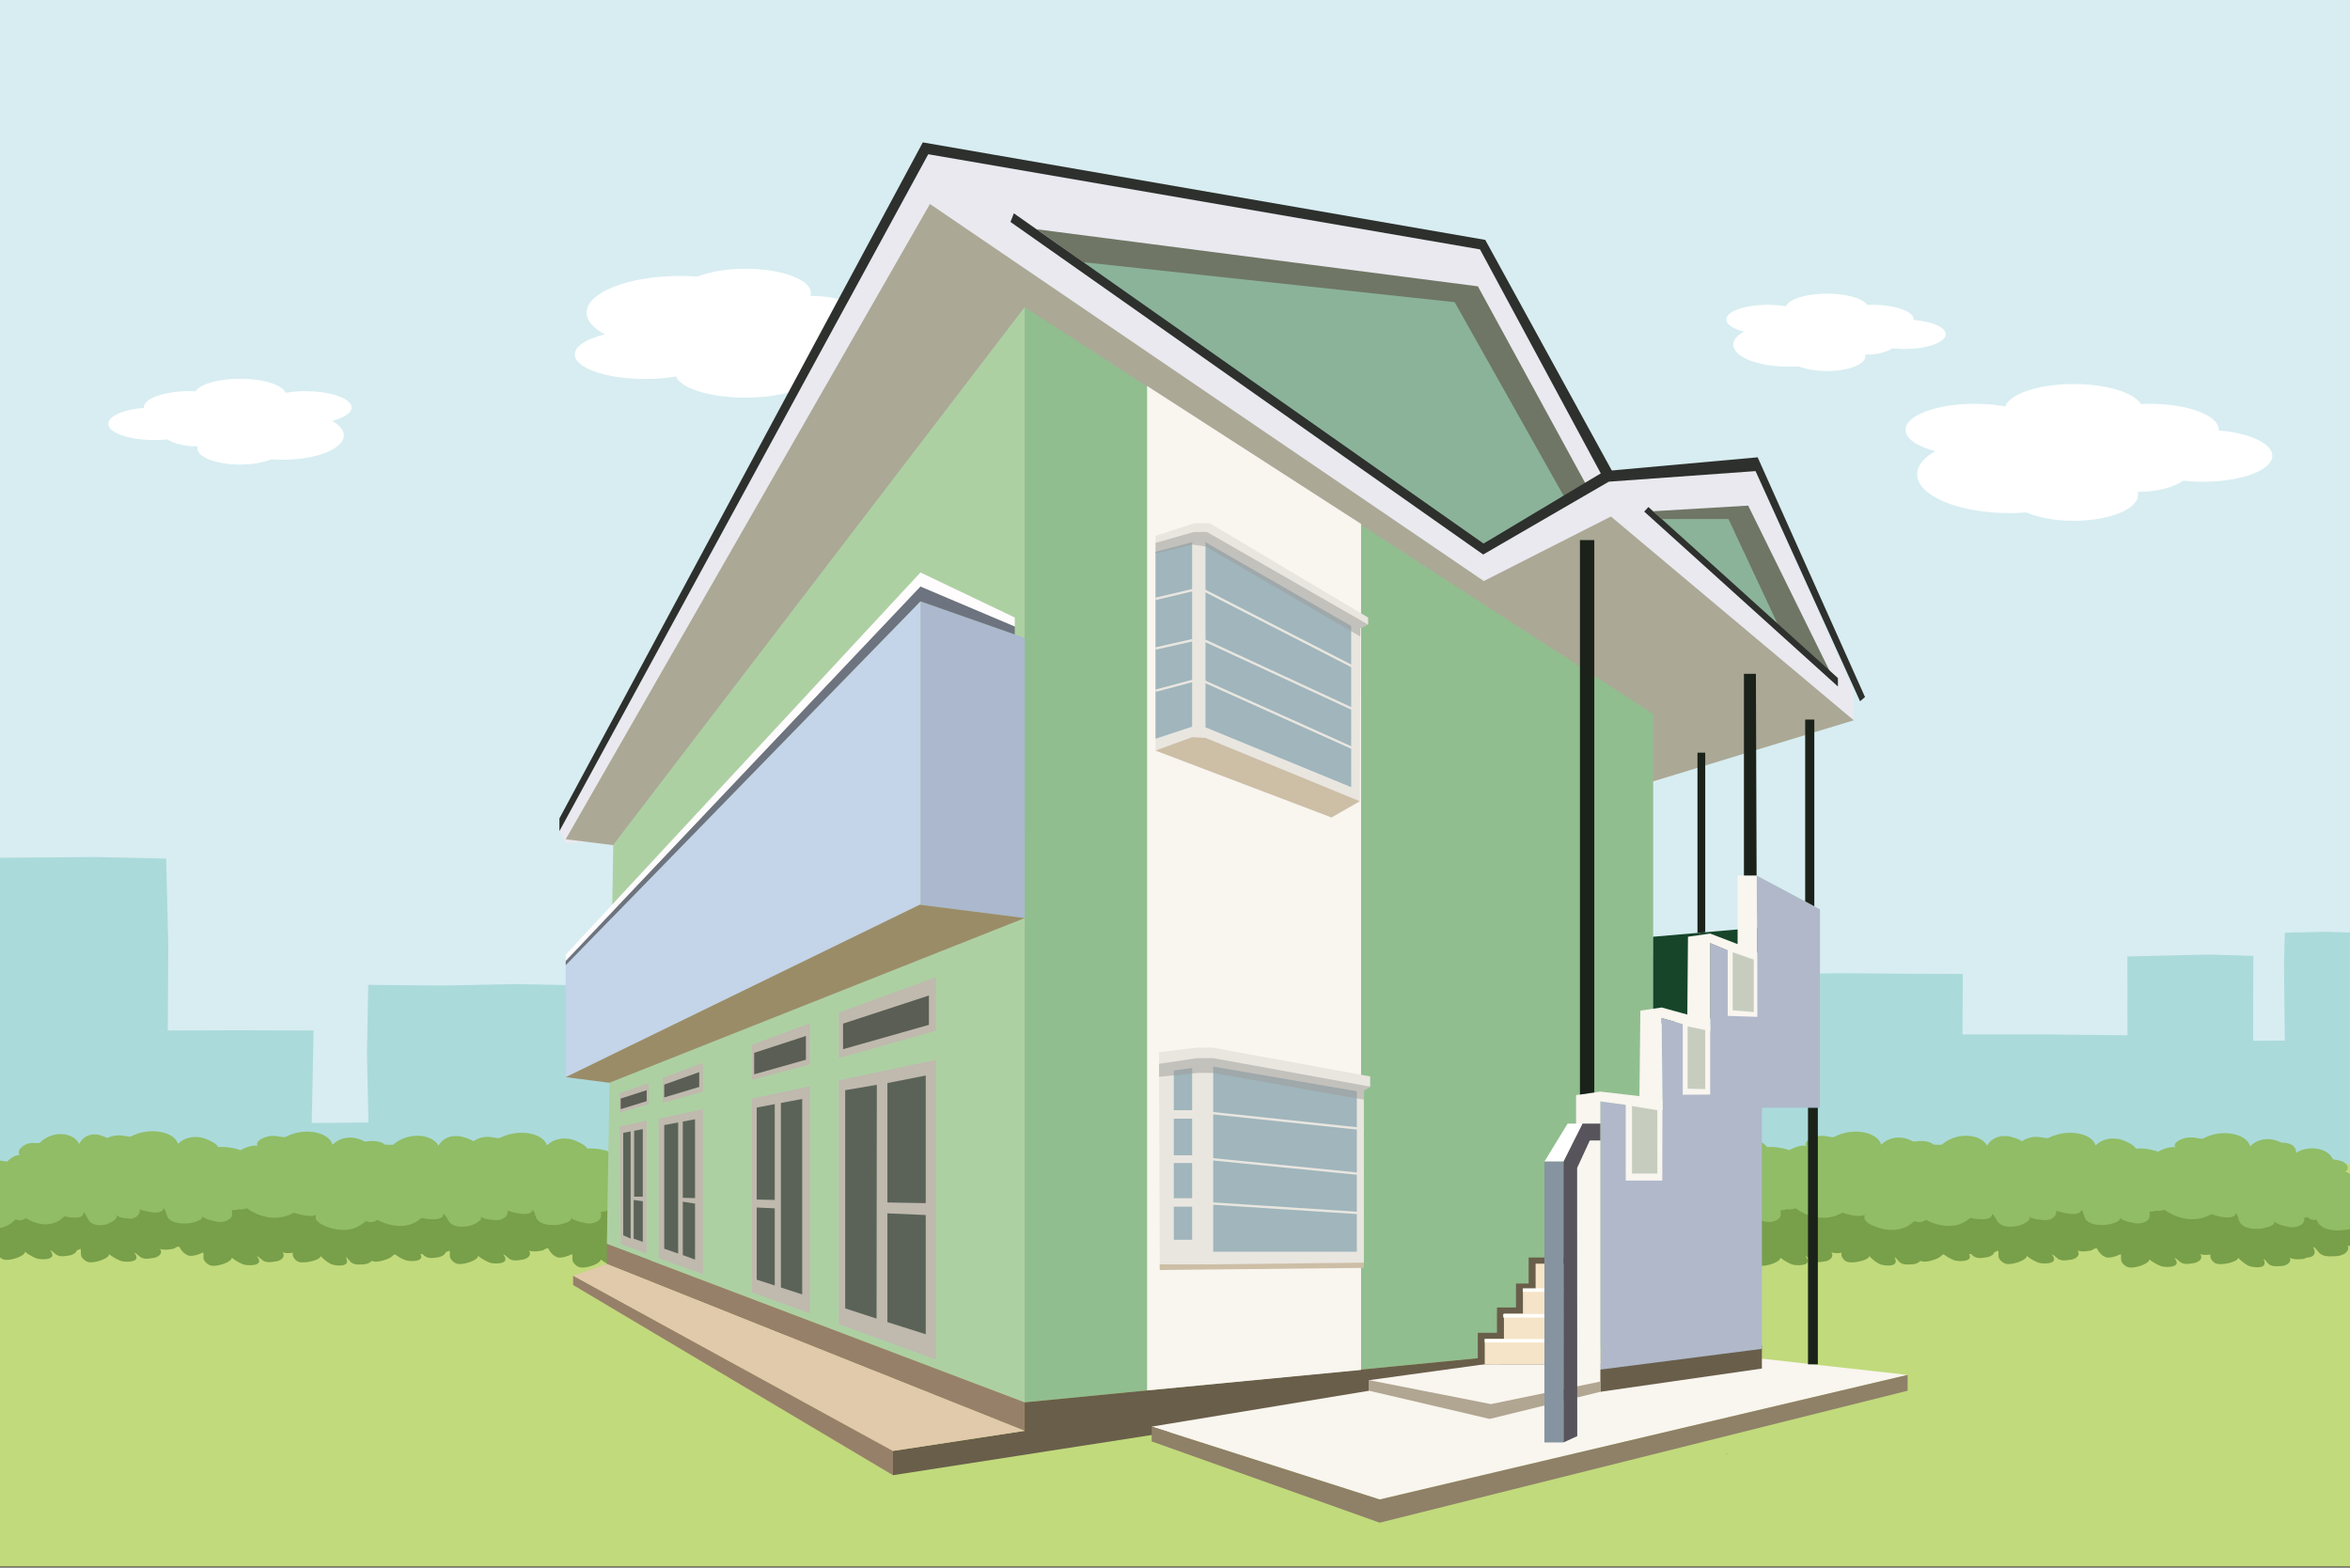 <svg xmlns="http://www.w3.org/2000/svg" id="_&#x30EC;&#x30A4;&#x30E4;&#x30FC;_1" data-name="&#x30EC;&#x30A4;&#x30E4;&#x30FC; 1" width="1000" height="667" viewBox="0 0 1000 667"><rect x="0" y="0" width="1000" height="667" fill="#333333" stroke="none"/><rect x="-2.4" y="-7.41" width="1004.62" height="525.09" style="fill: #d7edf1;"></rect><polygon points="972.26 396.89 971.92 410.08 972.26 442.79 958.77 442.87 958.87 406.76 939.96 406.16 905.25 406.99 905.31 440.52 870.02 440.15 835.09 440.16 835.24 414.43 808.72 414.31 782.38 414.1 747.75 414.75 747.53 438.72 714.96 438.42 714.43 406.79 700.01 406.39 671.19 406.44 642.36 407.25 613.69 406.87 613.07 437.07 590.89 437.17 590.93 420.69 560.09 421.63 529.46 420.74 498.93 421.26 499.17 438.62 477.99 438.39 478.24 394.42 450.84 394.08 423.33 394.39 396.16 394.66 395.27 422.91 395.9 451.54 363.19 451.34 330.57 451.45 330.23 423.61 330.76 403.99 297.5 404.77 264.1 403.86 264.1 426.28 264.45 433.18 250.55 433.22 250.41 419.32 219.37 418.75 188.06 419.36 156.69 419.06 156.16 448.36 156.78 477.64 132.64 477.85 133.44 438.5 102.02 438.39 71.4 438.49 71.61 401.95 70.7 365.34 40.79 364.67 -2.4 365.02 -2.4 505.33 42.03 504.82 73.48 505.57 104.93 505.09 136.39 504.94 167.84 504.99 199.29 504.72 230.74 505.62 262.19 505.25 293.65 505.52 325.09 505.43 356.54 504.78 388 505.79 419.45 505.63 450.9 505.35 482.34 504.7 513.79 505.17 545.25 504.95 576.7 505.75 608.15 505.08 639.61 505.04 671.06 504.84 702.51 504.7 733.97 504.79 765.42 505.62 796.88 505.42 828.33 504.93 859.78 505.76 891.24 505.83 922.69 505.32 954.15 504.77 985.61 505.63 1002.21 505.26 1002.21 457.65 1002.21 442.62 1002.21 396.89 989.96 396.47 972.26 396.89" style="fill: #abdadb;"></polygon><path d="m130.09,166.42c-3.09,0-6,.26-8.6.71-1.31-3.38-9.46-5.98-19.34-5.98-9.22,0-16.95,2.27-18.99,5.33-.8-.03-1.6-.05-2.43-.05-10.79,0-19.53,3.11-19.53,6.94,0,.06,0,.12.01.18-8.66.71-15.12,3.46-15.12,6.76,0,3.83,8.74,6.94,19.53,6.94,1.94,0,3.82-.1,5.59-.29,2.84,1.8,7.34,2.97,12.42,2.97.17,0,.34,0,.51,0-.09.28-.14.55-.14.84,0,3.81,8.12,6.9,18.14,6.9,5.29,0,10.05-.86,13.37-2.23,1.55.11,3.15.18,4.78.18,14.37,0,26.03-4.64,26.03-10.37,0-2.31-1.89-4.44-5.09-6.16,5.07-1.25,8.38-3.33,8.38-5.69,0-3.83-8.74-6.94-19.53-6.94Z" style="fill: #fff;"></path><path d="m373.21,129.98c-2.97,0-5.84.15-8.56.44-4.34-2.72-11.25-4.47-19.02-4.47-.26,0-.52.01-.78.01.13-.41.21-.83.21-1.26,0-5.72-12.44-10.36-27.79-10.36-8.1,0-15.39,1.29-20.47,3.35-2.38-.17-4.82-.27-7.32-.27-22.01,0-39.86,6.98-39.86,15.59,0,3.47,2.9,6.67,7.8,9.26-7.76,1.88-12.84,5.02-12.84,8.56,0,5.76,13.39,10.43,29.9,10.43,4.73,0,9.19-.39,13.17-1.06,2.01,5.08,14.5,8.99,29.62,8.99,14.13,0,25.96-3.42,29.09-8.01,1.22.05,2.45.08,3.71.08,16.52,0,29.91-4.67,29.91-10.43,0-.09-.01-.18-.02-.27,13.26-1.06,23.15-5.21,23.15-10.15,0-5.76-13.39-10.43-29.91-10.43Z" style="fill: #fff;"></path><path d="m944.16,183.17c0-.1.02-.19.02-.29,0-6.11-13.18-11.07-29.45-11.07-1.24,0-2.46.04-3.66.09-3.08-4.87-14.73-8.5-28.64-8.5-14.89,0-27.19,4.15-29.16,9.54-3.92-.72-8.31-1.13-12.97-1.13-16.26,0-29.45,4.96-29.45,11.07,0,3.77,5.01,7.08,12.65,9.08-4.83,2.75-7.68,6.14-7.68,9.83,0,9.14,17.57,16.54,39.25,16.54,2.47,0,4.87-.1,7.21-.29,5,2.18,12.18,3.56,20.16,3.56,15.11,0,27.36-4.92,27.36-11,0-.45-.07-.89-.21-1.33.26,0,.51,0,.77,0,7.66,0,14.46-1.86,18.73-4.74,2.67.3,5.5.46,8.43.46,16.26,0,29.45-4.95,29.45-11.06,0-5.25-9.74-9.65-22.8-10.78Z" style="fill: #fff;"></path><rect x="-2.4" y="514.06" width="1004.62" height="152.53" style="fill: #c1da7c;"></rect><polygon points="890.44 494.33 830.63 496.38 770.83 495.05 711.02 495.45 651.22 494.7 591.42 493.69 531.61 495.72 471.81 495.2 412 495.96 352.2 493.7 292.41 492.59 232.61 493.18 172.8 495.85 113 494.05 53.2 492.88 -2.21 495.25 -2.21 538.86 53.21 539.07 113.02 540.04 172.82 538.23 232.63 539.34 292.43 539.43 352.23 541.11 412.04 539.38 471.84 538.42 531.65 539.84 591.45 539.48 651.25 540.85 711.05 539.78 770.85 540.67 830.65 539.82 890.45 540.42 950.25 540.57 1002.4 540.05 1002.4 495.48 950.25 492.75 890.44 494.33" style="fill: #c1da7c;"></polygon><g><path d="m520.11,614.87c.05.01.11.02.16.04-.05-.02-.1-.04-.15-.07,0,0,0,.01-.01.02Z" style="fill: #789f49;"></path><path d="m734.79,618.64c.27.18.48.37.66.56-.25-.35-.54-.67-.86-.97,0,.16.07.33.2.42Z" style="fill: #789f49;"></path><path d="m520.11,614.87s0-.01.01-.02c.05.02.1.04.15.07-.06-.02-.11-.03-.16-.04Z" style="fill: #90bd65;"></path></g><g><path d="m135.29,516.06c.05.01.11.02.16.04-.05-.02-.1-.04-.15-.06,0,0,0,.01-.01.02Z" style="fill: #789f49;"></path><path d="m349.25,515.86c-.84.66-2.03,1.08-3.68,1.09,1.44,0-1.32,2.41-1.59,2.6-1.14.78-2.74,1.3-4.24,1.56-2.64.45-5.55.58-8-.16-2.95-.88-4.19-2.61-5.04-4.71.02.03-.6.15-.63.16-1.5.14-2.46-.55-3.09-1.39-.47.14-.95.26-1.42.36.07.97.1,1.95-1.02,3.11-2.12,1.79-4.51,1.7-6.35,1.05-1.19-.21-2.69-.63-3.97-1.34-.63-.35-1.21-.77-1.66-1.28,1.56,1.75-2.94,3.25-4.7,3.58-3.08.57-6.84.19-8.82-1.72-1.67-1.6-1.21-3.91-2.59-5.68-.41,2.48-3.65,2.49-7.32,1.53-.33-.09-.66-.18-.99-.28-.77-.23-1.41-.47-1.99-.72-2.82,1.63-5.74,2.71-9.55,2.39-3.42-.29-6.5-1.69-8.95-3.32-.54-.36-1.04-.78-1.5-1.22-1.21.49-2.56.77-3.81.47-.4.17-.8.3-1.22.38-.45.08-.91.1-1.36.05-.17,1.41.64,2.67-1,4.32-2.12,1.72-4.51,1.64-6.35,1.01-1.6-.27-3.78-.91-5.18-2.11-.15-.13-.31-.27-.44-.41.19.21.29.41.31.6.07.51-.36.98-1,1.39-1.16.74-3.02,1.28-4.02,1.46-3.08.55-6.84.18-8.82-1.65-1.67-1.54-1.21-3.77-2.58-5.48-.29,1.71-2.04,2.2-4.35,2.01-1.21-.1-2.57-.39-3.96-.79-.77-.22-1.41-.45-1.99-.69-.13.07-.25.13-.38.2.08.63,0,1.32-.46,2.15-1.51,2.09-3.7,2.36-5.53,2-1.69-.04-4.14-.42-5.74-1.73,1.83,1.49-1.91,3.66-3.44,4.25-1.81.7-3.99,1-5.92.64-.62-.11-1.22-.3-1.77-.56-.26-.13-.51-.26-.75-.43-1.15-.8-1.65-1.98-2.23-3.13-.38-.74-.79-1.46-1.43-2.06,0,0-.02-.02-.03-.03,0,0,0,.01,0,.02.21,2.72-3.3,3.07-7.27,2.49-.75-.11-1.39-.25-1.98-.41-1.04.97-2.13,1.81-3.37,2.47-1.36.72-2.91,1.21-4.77,1.35-2.76.2-5.48-.46-7.87-1.44-.36-.15-.72-.31-1.07-.47-.57-.27-1.13-.61-1.65-.98-1.25.84-2.77,1.41-4.33.85-.03-.01-.63-.31-.59-.35-.43.42-.86.81-1.3,1.19-.82.69-1.68,1.3-2.62,1.8-1.22.64-2.6,1.08-4.21,1.26-.18.02-.34.05-.53.07-3.18.24-6.32-.68-8.93-1.92-1.48-.7-2.91-1.75-3.65-2.98-.1-.17-.26-1.43-.12-2.36-1.31.84-3.7.65-6.3-.03-.33-.09-.66-.17-.99-.28-.77-.23-1.41-.47-1.99-.72-2.82,1.62-5.74,2.71-9.55,2.38-3.42-.29-6.5-1.69-8.95-3.32-.54-.36-1.04-.78-1.5-1.22-1.21.49-2.56.77-3.82.48-.39.17-.8.3-1.22.37-.45.08-.91.1-1.36.05-.17,1.41.64,2.67-1,4.32-2.12,1.72-4.51,1.64-6.35,1.01-1.6-.27-3.78-.91-5.18-2.11-.15-.13-.31-.27-.44-.41.19.21.29.41.31.6.07.51-.36.98-1,1.39-1.16.74-3.02,1.28-4.02,1.46-3.08.55-6.84.18-8.82-1.65-1.67-1.54-1.21-3.77-2.58-5.48-.29,1.71-2.04,2.2-4.35,2.01-1.21-.1-2.57-.39-3.96-.79-.73-.21-1.34-.43-1.9-.66.1.68.07,1.41-.37,2.31-1.32,2.09-3.24,2.36-4.85,1.99-1.48-.04-3.63-.43-5.03-1.73,1.6,1.5-1.67,3.65-3.01,4.25-2.34,1.03-5.41,1.22-7.39-.36-1.66-1.33-1.78-3.68-3.24-5.22.13,1.77-1.11,2.54-2.94,2.71-1.01.09-2.19,0-3.42-.2-.66-.12-1.22-.26-1.74-.41-1.91,2.03-4.02,3.55-7.12,3.8-2.79.23-5.54-.69-7.83-1.93-.5-.27-.99-.61-1.45-.98-1.09.84-2.43,1.41-3.79.84-.02-.01-.55-.31-.52-.35-2.03,2.29-4.23,4.03-7.59,4.3-2.79.23-5.53-.69-7.83-1.93-.13-.07-.26-.15-.39-.22-.54.59-.95,1.3-.57,1.82.13.32.43.57.79.76-2.44.45-4.19,3.96-3.31,6.24.77,1.97,2.43,4.18,4.66,4.79,2.26.18,4.12-.63,5.99-1.44.33,1.85-.41,2.75,1.07,4.25,1.69,1.78,3.29,1.56,4.89,1.34,1.22-.17,5.95-1.42,6.2-3.32,1.7,1.45,4.55,2.88,5.61,3.02,2.47.45,8.36.31,5.01-3.68,1.33.36,2.13,1.9,3.46,2.27,1.55.64,3.62.11,5.22-.11,1.47-.4,2.45-1.16,2.71-2.06.56-.21,1.1-.45,1.65-.68.33,1.85-.41,2.75,1.07,4.25,1.69,1.78,3.29,1.56,4.89,1.34,1.22-.17,5.95-1.42,6.19-3.32,1.7,1.45,4.55,2.88,5.61,3.03,2.47.45,8.36.3,5.01-3.68,1.33.36,2.13,1.9,3.46,2.27,1.55.64,3.62.11,5.22-.11,2.35-.64,3.45-2.2,2.35-3.75,1.52.51,3.31.36,4.48.12.91-.04,1.83-.29,2.44-.88.42-.06.81-.16,1.17-.27.87,1.72,2.36,3.43,4.28,3.95,2.26.18,4.12-.63,5.99-1.44.33,1.85-.41,2.74,1.07,4.24,1.68,1.78,3.29,1.56,4.89,1.34,1.22-.17,5.95-1.43,6.2-3.32,1.7,1.45,4.54,2.88,5.61,3.03,2.47.45,8.36.3,5.01-3.69,1.33.36,2.13,1.9,3.46,2.26,1.55.64,3.62.11,5.22-.11,2.35-.64,3.45-2.2,2.35-3.75,1.47.49,3.17.37,4.34.14-.14.72-.15,1.37.47,2.27,1.26,1.93,2.89,1.88,4.52,1.82,1.24-.04,6.2-.8,6.87-2.65,1.35,1.61,3.83,3.32,4.85,3.57,2.33.7,8.19,1.16,5.78-3.13,1.23.5,1.68,2.1,2.91,2.6,1.38.79,3.55.48,5.18.42,1.35-.21,2.38-.74,2.93-1.44,1.12.49,2.22.35,3.31.2,1.07-.15,4.83-1.13,5.91-2.64.26-.1.49-.21.7-.35,1.71,1.33,4.21,2.56,5.19,2.7,2.25.41,7.36.32,5.68-2.73.24-.04.47-.09.7-.15.66.56,1.28,1.23,2.1,1.46,1.55.64,3.62.11,5.22-.11,1.47-.4,2.45-1.16,2.71-2.06.56-.21,1.11-.45,1.65-.68.33,1.85-.41,2.74,1.07,4.24,1.69,1.78,3.29,1.56,4.89,1.34,1.22-.17,5.95-1.43,6.19-3.32,1.7,1.45,4.54,2.88,5.61,3.03,2.47.45,8.36.3,5.01-3.69,1.33.36,2.13,1.9,3.46,2.27,1.55.64,3.62.11,5.22-.11,2.35-.64,3.45-2.2,2.35-3.75,1.52.51,3.31.36,4.48.12.91-.04,1.83-.29,2.44-.88.42-.06.81-.16,1.18-.27.87,1.72,2.36,3.43,4.28,3.95,2.26.18,4.12-.63,5.99-1.44.33,1.85-.41,2.74,1.07,4.24,1.69,1.78,3.29,1.56,4.89,1.34,1.22-.17,5.95-1.43,6.2-3.32,1.7,1.45,4.55,2.88,5.61,3.02,2.47.45,8.36.3,5.01-3.68,1.33.36,2.13,1.9,3.46,2.26,1.55.64,3.62.11,5.22-.11,2.35-.64,3.45-2.2,2.35-3.75,1.47.49,3.17.37,4.34.14-.14.71-.15,1.37.47,2.27,1.26,1.93,2.89,1.88,4.52,1.82,1.24-.04,6.2-.8,6.87-2.65,1.35,1.61,3.83,3.32,4.85,3.57,2.33.7,8.19,1.16,5.78-3.13,1.23.5,1.68,2.09,2.91,2.6,1.38.79,3.55.48,5.18.42,2.47-.39,3.9-1.82,3.17-3.47,1.38.66,3.18.7,4.39.57.91.05,1.87-.1,2.61-.61,2.64-.13,4.77-1.24,2.84-4.68,1.62.65,2.21,2.76,3.82,3.4,1.81,1.04,4.65.63,6.79.56,3.24-.51,5.12-2.39,4.16-4.56,1.82.88,4.18.91,5.75.76,1.79.1,3.74-.36,4.6-2.2.5-1.67-.77-2.49-1.33-3.65,2.85-.41,3.84-3.75,2-6.67-.42-.86-1.05-1.61-1.79-2.23Z" style="fill: #789f49;"></path><path d="m347.66,502.27c-1.65-.47-3.49-.65-5.34-.69-.62-1.51-1.89-2.78-3.48-3.02,1.97-.96,1.18-2.7.05-3.67-.6-.53-1.43-.84-2.39-1.09-.36-.09-2.72-.38-2.81-.57-.04-.1-.1-.2-.15-.3-2.49-4.83-10.95-5.57-15.5-2.33.21-3.31-3.15-4.49-6.21-4.38-.21-.1-.42-.2-.64-.29-3.14-1.66-8.82-2.11-12.69,1.83-1.32-5.18-11.46-7.64-19.67-3.49-.17.09-.33.17-.5.26-.31.16-3.23-.43-3.73-.48-1.33-.11-2.59-.1-3.85.23-2.35.6-5.19,2.14-4.11,3.91-2.01-.35-4.85.5-7.25,1.86-2.08-.67-4.3-1.19-6.65-1.33-.92-.05-1.88-.04-2.84.03-.82-1.35-2.63-2.35-4.48-3.13-3.14-1.6-8.82-2.03-12.69,1.77-1.32-4.99-11.45-7.36-19.67-3.36-.17.08-.33.16-.5.25-.31.16-3.24-.41-3.73-.46-1.33-.11-2.59-.09-3.85.22-1.24.31-2.62.87-3.49,1.59-1.09-.73-2.47-1.25-3.84-1.64-3.3-1.22-8.6-.89-11.06,3.52-2.59-4.93-12.48-6.01-18.84-.8-.13.11-.26.21-.38.32-.24.2-3.06.01-3.52.03,0,0,0,0-.01,0-1.53-1.34-4.3-1.73-6.68-1.47-.63.04-1.27.09-1.92.17-.34-.17-.69-.34-1.05-.49-3.14-1.66-8.82-2.11-12.69,1.84-1.32-5.18-11.46-7.65-19.67-3.49-.17.09-.33.17-.5.26-.31.16-3.24-.43-3.73-.48-1.33-.11-2.59-.1-3.85.23-2.35.6-5.19,2.14-4.11,3.91-2.01-.35-4.85.5-7.25,1.86-2.08-.67-4.3-1.19-6.65-1.33-.92-.05-1.88-.04-2.84.03-.82-1.35-2.63-2.35-4.48-3.13-3.14-1.6-8.82-2.03-12.69,1.77-1.32-4.99-11.45-7.36-19.67-3.36-.17.08-.33.16-.5.25-.31.16-3.24-.41-3.73-.46-1.33-.11-2.59-.09-3.85.22-.78.19-1.61.49-2.34.86-.71-.38-1.48-.69-2.25-.94-2.89-1.23-7.53-.9-9.69,3.51-2.27-4.94-10.94-6.02-16.51-.82-.11.1-.22.21-.34.32-.21.2-2.68,0-3.09.03-1.09.07-2.09.25-3.02.74-1.73.91-3.63,2.8-2.36,4.41-1.69-.08-3.75,1.14-5.34,2.81-1.82-.39-3.71-.6-5.62-.43-2.47.23-5.19,1.16-6.68,2.8-1.2,1.34-1.61,3.95.74,4.7-2.02-.57-3.29,2.6-2.11,3.15-1.09-.51-5.68,5.8-.47,10.8-.99-.95-.93,2.65-.78,2.92.59.98,1.66,1.82,2.81,2.43.13.07.26.14.39.2,2.29,1.09,5.04,1.9,7.83,1.7,3.36-.24,5.55-1.77,7.59-3.79-.04.03.49.3.52.31,1.36.5,2.7,0,3.79-.74.46.33.94.62,1.45.87,2.29,1.09,5.04,1.9,7.83,1.7,3.11-.22,5.21-1.56,7.12-3.35.52.14,1.08.26,1.74.36,1.24.18,2.42.26,3.42.18,1.83-.15,3.08-.83,2.94-2.38,1.47,1.36,1.58,3.43,3.24,4.6,1.97,1.39,5.05,1.22,7.39.31,1.34-.52,4.61-2.42,3.01-3.74,1.4,1.15,3.55,1.49,5.03,1.53,1.6.32,3.53.08,4.85-1.76.44-.79.47-1.44.37-2.04.56.2,1.17.39,1.9.58,1.39.35,2.75.61,3.96.7,2.31.17,4.05-.26,4.35-1.77,1.38,1.5.92,3.47,2.58,4.83,1.98,1.62,5.74,1.94,8.82,1.45,1-.16,2.86-.63,4.02-1.28.64-.36,1.06-.78,1-1.22-.03-.17-.12-.35-.31-.53.14.13.29.25.44.36,1.41,1.06,3.58,1.62,5.18,1.86,1.84.55,4.23.63,6.35-.89,1.64-1.45.83-2.56,1-3.81.46.05.92.03,1.36-.04.42-.06.83-.18,1.22-.33,1.25.26,2.6.01,3.82-.42.46.39.96.76,1.5,1.08,2.45,1.44,5.53,2.67,8.95,2.93,3.81.29,6.73-.67,9.55-2.1.59.22,1.22.43,1.99.63.33.09.66.17.99.24,2.6.6,4.99.76,6.3.03-.15.82.02,1.93.12,2.08.74,1.08,2.17,2.01,3.65,2.63,2.61,1.09,5.75,1.9,8.93,1.69.18-.01.35-.04.53-.06,1.61-.16,2.99-.55,4.21-1.11.95-.44,1.81-.98,2.62-1.59.44-.33.88-.68,1.3-1.05-.04.03.56.3.59.31,1.56.5,3.08,0,4.33-.75.52.33,1.08.62,1.65.86.35.15.7.28,1.07.42,2.38.87,5.1,1.45,7.87,1.27,1.86-.12,3.4-.55,4.77-1.19,1.24-.58,2.33-1.32,3.37-2.18.59.14,1.23.26,1.98.36,3.97.51,7.48.2,7.27-2.2,0,0,0-.01,0-.02,0,0,.02.02.03.03.64.53,1.06,1.17,1.43,1.82.59,1.01,1.09,2.05,2.23,2.76.23.15.49.26.75.37.55.24,1.14.4,1.77.5,1.93.31,4.11.05,5.92-.57,1.53-.52,5.27-2.43,3.44-3.75,1.6,1.15,4.05,1.49,5.74,1.52,1.83.32,4.03.08,5.53-1.76.47-.73.54-1.34.46-1.9.13-.06.25-.12.38-.18.59.21,1.22.41,1.99.61,1.39.35,2.75.6,3.96.7,2.31.17,4.05-.26,4.35-1.77,1.38,1.5.92,3.47,2.58,4.83,1.98,1.62,5.74,1.94,8.82,1.45,1-.16,2.86-.63,4.02-1.28.64-.36,1.06-.78,1-1.22-.02-.17-.12-.35-.31-.53.14.13.29.25.44.36,1.41,1.06,3.58,1.62,5.18,1.86,1.84.56,4.23.63,6.35-.89,1.64-1.45.83-2.56,1-3.81.46.05.92.03,1.36-.04.42-.06.83-.18,1.22-.33,1.25.26,2.6.01,3.81-.42.46.39.96.76,1.5,1.08,2.45,1.44,5.53,2.67,8.95,2.93,3.81.29,6.73-.67,9.55-2.1.59.22,1.22.43,1.99.63.33.09.66.17.99.24,3.67.84,6.91.84,7.32-1.35,1.38,1.56.92,3.6,2.59,5.01,1.98,1.68,5.74,2.01,8.82,1.51,1.77-.29,6.26-1.61,4.7-3.15.45.45,1.03.81,1.66,1.12,1.28.63,2.78,1,3.97,1.18,1.84.58,4.23.65,6.35-.92,1.12-1.03,1.09-1.89,1.02-2.74.47-.09.95-.19,1.42-.32.63.74,1.6,1.35,3.09,1.22.03,0,.64-.11.63-.14.85,1.85,2.09,3.37,5.04,4.15,2.45.65,5.36.54,8,.14,1.5-.22,3.1-.69,4.24-1.37.27-.17,3.03-2.3,1.59-2.29,1.65,0,2.84-.38,3.68-.96,3.16-2.17,1.43-7.23.45-7.09,1.35-.2,1.77-2.76-.36-2.7,2.52-.13,3.46-2.13,3.03-3.33-.54-1.48-2.56-2.64-4.71-3.25Zm-212.38,13.8s0-.01.01-.02c.05.02.1.04.15.06-.06-.02-.11-.03-.16-.04Z" style="fill: #90bd65;"></path></g><g><path d="m794.29,516.06c.05.01.11.02.16.04-.05-.02-.1-.04-.15-.06,0,0,0,.01-.01.02Z" style="fill: #789f49;"></path><path d="m1008.25,515.86c-.84.66-2.03,1.08-3.68,1.09,1.44,0-1.32,2.41-1.59,2.6-1.14.78-2.74,1.3-4.24,1.56-2.64.45-5.55.58-8-.16-2.95-.88-4.19-2.61-5.04-4.71.02.03-.6.15-.63.16-1.5.14-2.46-.55-3.09-1.39-.47.14-.95.26-1.42.36.07.97.1,1.95-1.02,3.11-2.12,1.79-4.51,1.7-6.35,1.05-1.19-.21-2.69-.63-3.97-1.34-.63-.35-1.21-.77-1.66-1.28,1.56,1.75-2.94,3.25-4.7,3.58-3.08.57-6.84.19-8.82-1.72-1.67-1.6-1.21-3.91-2.59-5.68-.41,2.48-3.65,2.49-7.32,1.53-.33-.09-.66-.18-.99-.28-.77-.23-1.41-.47-1.99-.72-2.82,1.63-5.74,2.71-9.55,2.39-3.42-.29-6.5-1.69-8.95-3.32-.54-.36-1.04-.78-1.5-1.22-1.21.49-2.56.77-3.81.47-.4.17-.8.3-1.22.38-.45.08-.91.1-1.36.05-.17,1.41.64,2.67-1,4.32-2.12,1.72-4.51,1.64-6.35,1.01-1.6-.27-3.78-.91-5.18-2.11-.15-.13-.31-.27-.44-.41.19.21.29.41.31.6.07.51-.36.98-1,1.39-1.16.74-3.02,1.28-4.02,1.46-3.08.55-6.84.18-8.82-1.65-1.67-1.54-1.21-3.77-2.58-5.48-.29,1.71-2.04,2.2-4.35,2.01-1.21-.1-2.57-.39-3.96-.79-.77-.22-1.41-.45-1.99-.69-.13.07-.25.13-.38.2.08.63,0,1.32-.46,2.15-1.51,2.09-3.7,2.36-5.53,2-1.69-.04-4.14-.42-5.74-1.73,1.83,1.49-1.91,3.66-3.44,4.25-1.81.7-3.99,1-5.92.64-.62-.11-1.22-.3-1.77-.56-.26-.13-.51-.26-.75-.43-1.15-.8-1.65-1.98-2.23-3.13-.38-.74-.79-1.46-1.43-2.06,0,0-.02-.02-.03-.03,0,0,0,.01,0,.02.21,2.72-3.3,3.07-7.27,2.49-.75-.11-1.39-.25-1.98-.41-1.04.97-2.13,1.81-3.37,2.47-1.36.72-2.91,1.21-4.77,1.35-2.76.2-5.48-.46-7.87-1.44-.36-.15-.72-.31-1.07-.47-.57-.27-1.13-.61-1.65-.98-1.25.84-2.77,1.41-4.33.85-.03-.01-.63-.31-.59-.35-.43.42-.86.81-1.3,1.19-.82.69-1.68,1.3-2.62,1.8-1.22.64-2.6,1.08-4.21,1.26-.18.02-.34.05-.53.07-3.18.24-6.32-.68-8.93-1.92-1.48-.7-2.91-1.75-3.65-2.98-.1-.17-.26-1.43-.12-2.36-1.31.84-3.7.65-6.3-.03-.33-.09-.66-.17-.99-.28-.77-.23-1.41-.47-1.99-.72-2.82,1.62-5.74,2.71-9.55,2.38-3.42-.29-6.5-1.69-8.95-3.32-.54-.36-1.04-.78-1.5-1.22-1.21.49-2.56.77-3.82.48-.39.17-.8.3-1.22.37-.45.08-.91.1-1.36.05-.17,1.41.64,2.67-1,4.32-2.12,1.72-4.51,1.64-6.35,1.01-1.6-.27-3.78-.91-5.18-2.11-.15-.13-.31-.27-.44-.41.19.21.29.41.31.6.07.51-.36.98-1,1.39-1.16.74-3.02,1.28-4.02,1.46-3.08.55-6.84.18-8.82-1.65-1.67-1.54-1.21-3.77-2.58-5.48-.29,1.71-2.04,2.2-4.35,2.01-1.21-.1-2.57-.39-3.96-.79-.73-.21-1.34-.43-1.9-.66.1.68.07,1.41-.37,2.31-1.32,2.09-3.24,2.36-4.85,1.99-1.48-.04-3.63-.43-5.03-1.73,1.6,1.5-1.67,3.65-3.01,4.25-2.34,1.03-5.41,1.22-7.39-.36-1.66-1.33-1.78-3.68-3.24-5.22.13,1.77-1.11,2.54-2.94,2.71-1.01.09-2.19,0-3.42-.2-.66-.12-1.22-.26-1.74-.41-1.91,2.03-4.02,3.55-7.12,3.8-2.79.23-5.54-.69-7.83-1.93-.5-.27-.99-.61-1.45-.98-1.09.84-2.43,1.41-3.79.84-.02-.01-.55-.31-.52-.35-2.03,2.29-4.23,4.03-7.59,4.3-2.79.23-5.53-.69-7.83-1.93-.13-.07-.26-.15-.39-.22-.54.59-.95,1.3-.57,1.82.13.32.43.57.79.76-2.44.45-4.19,3.96-3.31,6.24.77,1.97,2.43,4.18,4.66,4.79,2.26.18,4.12-.63,5.99-1.44.33,1.85-.41,2.75,1.07,4.25,1.69,1.78,3.29,1.56,4.89,1.34,1.22-.17,5.95-1.42,6.2-3.32,1.7,1.45,4.55,2.88,5.61,3.02,2.47.45,8.36.31,5.01-3.68,1.33.36,2.13,1.9,3.46,2.27,1.55.64,3.62.11,5.22-.11,1.47-.4,2.45-1.16,2.71-2.06.56-.21,1.1-.45,1.65-.68.33,1.85-.41,2.75,1.07,4.25,1.69,1.78,3.29,1.56,4.89,1.34,1.22-.17,5.95-1.42,6.19-3.32,1.7,1.45,4.55,2.88,5.61,3.03,2.47.45,8.36.3,5.01-3.68,1.33.36,2.13,1.9,3.46,2.27,1.55.64,3.62.11,5.22-.11,2.35-.64,3.45-2.2,2.35-3.75,1.52.51,3.31.36,4.48.12.91-.04,1.83-.29,2.44-.88.42-.06.81-.16,1.17-.27.87,1.72,2.36,3.43,4.28,3.95,2.26.18,4.12-.63,5.99-1.44.33,1.85-.41,2.74,1.07,4.24,1.68,1.78,3.29,1.56,4.89,1.34,1.22-.17,5.95-1.43,6.2-3.32,1.7,1.45,4.54,2.88,5.61,3.03,2.47.45,8.36.3,5.01-3.69,1.33.36,2.13,1.9,3.46,2.26,1.55.64,3.62.11,5.22-.11,2.35-.64,3.45-2.2,2.35-3.75,1.47.49,3.17.37,4.34.14-.14.72-.15,1.37.47,2.27,1.26,1.93,2.89,1.88,4.52,1.82,1.24-.04,6.2-.8,6.87-2.65,1.35,1.61,3.83,3.32,4.85,3.57,2.33.7,8.19,1.16,5.78-3.13,1.23.5,1.68,2.1,2.91,2.6,1.38.79,3.55.48,5.18.42,1.35-.21,2.38-.74,2.93-1.44,1.12.49,2.22.35,3.31.2,1.07-.15,4.83-1.13,5.91-2.64.26-.1.49-.21.7-.35,1.71,1.33,4.21,2.56,5.19,2.7,2.25.41,7.36.32,5.68-2.73.24-.04.47-.09.7-.15.66.56,1.28,1.23,2.1,1.46,1.55.64,3.62.11,5.22-.11,1.47-.4,2.45-1.16,2.71-2.06.56-.21,1.11-.45,1.65-.68.33,1.85-.41,2.74,1.07,4.24,1.69,1.78,3.29,1.56,4.89,1.34,1.22-.17,5.95-1.43,6.19-3.32,1.7,1.45,4.54,2.88,5.61,3.03,2.47.45,8.36.3,5.01-3.69,1.33.36,2.13,1.9,3.46,2.27,1.55.64,3.62.11,5.22-.11,2.35-.64,3.45-2.2,2.35-3.75,1.52.51,3.31.36,4.48.12.91-.04,1.83-.29,2.44-.88.42-.06.81-.16,1.18-.27.87,1.72,2.36,3.43,4.28,3.95,2.26.18,4.12-.63,5.99-1.44.33,1.85-.41,2.74,1.07,4.24,1.69,1.78,3.29,1.56,4.89,1.34,1.22-.17,5.95-1.43,6.2-3.32,1.7,1.45,4.55,2.88,5.61,3.02,2.47.45,8.36.3,5.01-3.68,1.33.36,2.13,1.9,3.46,2.26,1.55.64,3.62.11,5.22-.11,2.35-.64,3.45-2.2,2.35-3.75,1.47.49,3.17.37,4.34.14-.14.71-.15,1.37.47,2.27,1.26,1.93,2.89,1.88,4.52,1.82,1.24-.04,6.2-.8,6.87-2.65,1.35,1.61,3.83,3.32,4.85,3.57,2.33.7,8.19,1.16,5.78-3.13,1.23.5,1.68,2.09,2.91,2.6,1.38.79,3.55.48,5.18.42,2.47-.39,3.9-1.82,3.17-3.47,1.38.66,3.18.7,4.39.57.91.05,1.87-.1,2.61-.61,2.64-.13,4.77-1.24,2.84-4.68,1.62.65,2.21,2.76,3.82,3.4,1.81,1.04,4.65.63,6.79.56,3.24-.51,5.12-2.39,4.16-4.56,1.82.88,4.18.91,5.75.76,1.79.1,3.74-.36,4.6-2.2.5-1.67-.77-2.49-1.33-3.65,2.85-.41,3.84-3.75,2-6.67-.42-.86-1.05-1.61-1.79-2.23Z" style="fill: #789f49;"></path><path d="m1006.66,502.27c-1.65-.47-3.49-.65-5.34-.69-.62-1.51-1.89-2.78-3.48-3.02,1.97-.96,1.18-2.7.05-3.67-.6-.53-1.43-.84-2.39-1.09-.36-.09-2.72-.38-2.81-.57-.04-.1-.1-.2-.15-.3-2.49-4.83-10.95-5.57-15.5-2.33.21-3.31-3.15-4.49-6.21-4.38-.21-.1-.42-.2-.64-.29-3.14-1.66-8.82-2.11-12.69,1.83-1.32-5.18-11.46-7.64-19.67-3.49-.17.09-.33.17-.5.26-.31.16-3.23-.43-3.73-.48-1.33-.11-2.59-.1-3.85.23-2.35.6-5.19,2.14-4.11,3.91-2.01-.35-4.85.5-7.25,1.86-2.08-.67-4.3-1.19-6.65-1.33-.92-.05-1.88-.04-2.84.03-.82-1.35-2.63-2.35-4.48-3.13-3.14-1.6-8.82-2.03-12.69,1.77-1.32-4.99-11.45-7.36-19.67-3.36-.17.08-.33.16-.5.25-.31.16-3.24-.41-3.73-.46-1.33-.11-2.59-.09-3.85.22-1.24.31-2.62.87-3.49,1.59-1.09-.73-2.47-1.25-3.84-1.64-3.3-1.22-8.6-.89-11.06,3.52-2.59-4.93-12.48-6.01-18.84-.8-.13.11-.26.21-.38.32-.24.2-3.06.01-3.52.03,0,0,0,0-.01,0-1.53-1.34-4.3-1.73-6.68-1.47-.63.04-1.27.09-1.92.17-.34-.17-.69-.34-1.05-.49-3.14-1.66-8.82-2.11-12.69,1.84-1.32-5.18-11.46-7.65-19.67-3.49-.17.09-.33.17-.5.26-.31.16-3.24-.43-3.73-.48-1.33-.11-2.59-.1-3.85.23-2.35.6-5.19,2.14-4.11,3.91-2.01-.35-4.85.5-7.25,1.86-2.08-.67-4.3-1.19-6.65-1.33-.92-.05-1.88-.04-2.84.03-.82-1.35-2.63-2.35-4.48-3.13-3.14-1.6-8.82-2.03-12.69,1.77-1.32-4.99-11.45-7.36-19.67-3.36-.17.08-.33.16-.5.25-.31.16-3.24-.41-3.73-.46-1.33-.11-2.59-.09-3.85.22-.78.19-1.61.49-2.34.86-.71-.38-1.48-.69-2.25-.94-2.89-1.23-7.53-.9-9.69,3.51-2.27-4.94-10.94-6.02-16.51-.82-.11.1-.22.21-.34.32-.21.2-2.68,0-3.09.03-1.09.07-2.09.25-3.02.74-1.73.91-3.63,2.8-2.36,4.41-1.69-.08-3.75,1.14-5.34,2.81-1.82-.39-3.71-.6-5.62-.43-2.47.23-5.19,1.16-6.68,2.8-1.2,1.34-1.61,3.95.74,4.7-2.02-.57-3.29,2.6-2.11,3.15-1.09-.51-5.68,5.8-.47,10.8-.99-.95-.93,2.65-.78,2.92.59.98,1.66,1.82,2.81,2.43.13.07.26.14.39.2,2.29,1.09,5.04,1.9,7.83,1.7,3.36-.24,5.55-1.77,7.59-3.79-.04.03.49.3.52.31,1.36.5,2.7,0,3.79-.74.46.33.94.62,1.45.87,2.29,1.09,5.04,1.9,7.83,1.7,3.11-.22,5.21-1.56,7.12-3.35.52.14,1.08.26,1.74.36,1.24.18,2.42.26,3.42.18,1.83-.15,3.08-.83,2.94-2.38,1.47,1.36,1.58,3.43,3.24,4.6,1.97,1.39,5.05,1.22,7.39.31,1.34-.52,4.61-2.42,3.01-3.74,1.4,1.15,3.55,1.49,5.03,1.53,1.6.32,3.53.08,4.85-1.76.44-.79.47-1.44.37-2.04.56.2,1.17.39,1.9.58,1.39.35,2.75.61,3.96.7,2.31.17,4.05-.26,4.35-1.77,1.38,1.5.92,3.47,2.58,4.83,1.98,1.62,5.74,1.94,8.82,1.45,1-.16,2.86-.63,4.02-1.28.64-.36,1.06-.78,1-1.22-.03-.17-.12-.35-.31-.53.14.13.29.25.44.36,1.41,1.06,3.58,1.62,5.18,1.86,1.84.55,4.23.63,6.35-.89,1.64-1.45.83-2.56,1-3.81.46.05.92.03,1.36-.04.42-.06.83-.18,1.22-.33,1.25.26,2.6.01,3.82-.42.46.39.96.76,1.5,1.08,2.45,1.44,5.53,2.67,8.95,2.93,3.81.29,6.73-.67,9.55-2.1.59.22,1.22.43,1.99.63.33.09.66.17.99.24,2.6.6,4.99.76,6.3.03-.15.82.02,1.93.12,2.08.74,1.08,2.17,2.01,3.65,2.63,2.61,1.09,5.75,1.9,8.93,1.69.18-.01.35-.04.53-.06,1.61-.16,2.99-.55,4.21-1.11.95-.44,1.81-.98,2.62-1.59.44-.33.88-.68,1.3-1.05-.04.03.56.3.59.31,1.56.5,3.08,0,4.33-.75.52.33,1.08.62,1.65.86.35.15.7.28,1.07.42,2.38.87,5.1,1.45,7.87,1.27,1.86-.12,3.4-.55,4.77-1.19,1.24-.58,2.33-1.32,3.37-2.18.59.14,1.23.26,1.98.36,3.97.51,7.48.2,7.27-2.2,0,0,0-.01,0-.02,0,0,.02.02.03.03.64.53,1.06,1.17,1.43,1.82.59,1.01,1.09,2.05,2.23,2.76.23.15.49.26.75.37.55.24,1.14.4,1.77.5,1.93.31,4.11.05,5.92-.57,1.53-.52,5.27-2.43,3.44-3.75,1.6,1.15,4.05,1.49,5.74,1.52,1.83.32,4.03.08,5.53-1.76.47-.73.54-1.34.46-1.9.13-.06.25-.12.38-.18.59.21,1.22.41,1.99.61,1.39.35,2.75.6,3.96.7,2.31.17,4.05-.26,4.35-1.77,1.38,1.5.92,3.47,2.58,4.83,1.98,1.62,5.74,1.94,8.82,1.45,1-.16,2.86-.63,4.02-1.28.64-.36,1.06-.78,1-1.22-.02-.17-.12-.35-.31-.53.14.13.29.25.44.36,1.41,1.06,3.58,1.62,5.18,1.86,1.84.56,4.23.63,6.35-.89,1.64-1.45.83-2.56,1-3.81.46.05.92.03,1.36-.04.42-.06.83-.18,1.22-.33,1.25.26,2.6.01,3.81-.42.46.39.96.76,1.5,1.08,2.45,1.44,5.53,2.67,8.95,2.93,3.81.29,6.73-.67,9.55-2.1.59.22,1.22.43,1.99.63.33.09.66.17.99.24,3.67.84,6.91.84,7.32-1.35,1.38,1.56.92,3.6,2.59,5.01,1.98,1.68,5.74,2.01,8.82,1.51,1.77-.29,6.26-1.61,4.7-3.15.45.45,1.03.81,1.66,1.12,1.28.63,2.78,1,3.97,1.18,1.84.58,4.23.65,6.35-.92,1.12-1.03,1.09-1.89,1.02-2.74.47-.09.95-.19,1.42-.32.63.74,1.6,1.35,3.09,1.22.03,0,.64-.11.63-.14.85,1.85,2.09,3.37,5.04,4.15,2.45.65,5.36.54,8,.14,1.5-.22,3.1-.69,4.24-1.37.27-.17,3.03-2.3,1.59-2.29,1.65,0,2.84-.38,3.68-.96,3.16-2.17,1.43-7.23.45-7.09,1.35-.2,1.77-2.76-.36-2.7,2.52-.13,3.46-2.13,3.03-3.33-.54-1.48-2.56-2.64-4.71-3.25Zm-212.38,13.8s0-.01.01-.02c.05.02.1.04.15.06-.06-.02-.11-.03-.16-.04Z" style="fill: #90bd65;"></path></g><g><g><path d="m472.88,446.49c.2-.61-1.08-1.06-1.24-.56-.99,3.04.09,12.95.11,14.64l1.3-.04c0-1.55-1.14-11.07-.18-14.03Z" style="fill: #90bd65;"></path><path d="m479.14,454.15c-2.5.77-3.56,2.21-4.14,3.68-.18.46-.61,1.43-.42,2.65l2.45-.08c1.53-2.18,3.1-4.29,5.33-5.6.52-.3-2.94-.74-3.21-.65Z" style="fill: #90bd65;"></path><path d="m464.73,452.77c.3,2.88,2.07,5.33,3.44,7.91l2.27-.07c-.04-.68-1.14-4.09-1.71-5.05-.9-1.49-4.02-3-4-2.79Z" style="fill: #90bd65;"></path><path d="m464.85,453.61s.07,0,.1,0c-.04-.03-.08-.05-.11-.08,0,.02,0,.05,0,.07Z" style="fill: #87b61f;"></path></g><path d="m476.71,436.79c0-2.53-1.4-4.91-4.84-4.91s-4.49,1.6-4.84,4.91c-2.53,0-4.91,1.41-4.91,4.84s1.6,4.49,4.91,4.84c0,2.53,1.41,4.91,4.84,4.91s4.49-1.6,4.84-4.91c2.53,0,4.91-1.41,4.91-4.84s-1.6-4.49-4.91-4.84Z" style="fill: #fbd375;"></path><path d="m472.31,438.57c-1.84-.08-3.42,1.34-3.51,3.19-.08,1.85,1.34,3.42,3.19,3.5,1.84.09,3.41-1.34,3.5-3.19.09-1.84-1.34-3.41-3.19-3.5Z" style="fill: #f7b400;"></path></g><g><g><path d="m501.19,471.54c.86,2.65-.15,11.16-.16,12.55l1.17.04c.02-1.51.99-10.37.1-13.09-.14-.45-1.28-.04-1.11.5Z" style="fill: #90bd65;"></path><path d="m495.6,478.39c-.24-.07-3.33.32-2.87.59,1.99,1.17,3.4,3.06,4.76,5l2.19.07c.17-1.09-.21-1.95-.37-2.36-.52-1.32-1.47-2.61-3.7-3.3Z" style="fill: #90bd65;"></path><path d="m504.91,479.65c-.52.85-1.49,3.91-1.53,4.51l2.03.07c1.22-2.31,2.81-4.5,3.08-7.08.02-.18-2.77,1.17-3.57,2.5Z" style="fill: #90bd65;"></path><path d="m508.37,477.91s0-.05,0-.07c-.03.02-.07.04-.1.07.03,0,.06,0,.09,0Z" style="fill: #87b61f;"></path></g><path d="m506.43,462.87c-.32-2.97-1.26-4.4-4.33-4.4s-4.33,2.13-4.33,4.4c-2.96.32-4.39,1.25-4.39,4.33s2.13,4.33,4.39,4.33c.31,2.97,1.26,4.4,4.33,4.4s4.33-2.13,4.33-4.4c2.96-.32,4.39-1.25,4.39-4.33s-2.13-4.33-4.39-4.33Z" style="fill: #fdf2e7;"></path><path d="m501.71,464.47c-1.65.08-2.93,1.48-2.85,3.13.08,1.65,1.48,2.93,3.13,2.85,1.65-.07,2.93-1.48,2.85-3.13-.08-1.65-1.48-2.93-3.13-2.85Z" style="fill: #f7b400;"></path></g><path d="m814.37,136.12c0-.05,0-.11,0-.16,0-3.46-7.89-6.26-17.62-6.26-.74,0-1.47.02-2.19.05-1.84-2.76-8.81-4.81-17.14-4.81-8.91,0-16.26,2.35-17.45,5.4-2.34-.41-4.97-.64-7.76-.64-9.73,0-17.62,2.8-17.62,6.26,0,2.13,2.99,4.01,7.56,5.14-2.89,1.55-4.59,3.48-4.59,5.56,0,5.17,10.51,9.36,23.48,9.36,1.47,0,2.91-.06,4.31-.16,2.99,1.24,7.29,2.02,12.06,2.02,9.04,0,16.37-2.79,16.37-6.22,0-.26-.05-.5-.13-.75.15,0,.31,0,.46,0,4.58,0,8.65-1.06,11.21-2.68,1.6.17,3.29.26,5.04.26,9.73,0,17.62-2.8,17.62-6.26,0-2.97-5.83-5.45-13.64-6.09Z" style="fill: #fff;"></path><g><polygon points="238.04 353.66 395 65.63 629.79 106.12 682.8 200.46 747.04 200.46 788.82 293.91 788.82 306.49 240.73 359.05 238.04 353.66" style="fill: #e9e9ef;"></polygon><polygon points="395.72 86.8 631.4 247.24 685.5 219.78 788.82 306.49 695.83 334.79 293.74 363.7 240.73 357.11 395.72 86.8" style="fill: #aba896;"></polygon><polygon points="441.13 97.55 628.89 121.84 675.16 206.6 631.58 232.36 441.13 97.55" style="fill: #6f7665;"></polygon><polygon points="703.47 217.53 743.9 215.14 779.84 288.07 703.47 217.53" style="fill: #6f7665;"></polygon><polygon points="436.01 130.7 703.47 303.79 703.47 570.65 436.01 596.71 436.01 130.7" style="fill: #91be8f;"></polygon><polygon points="260.95 359.5 436.01 130.7 436.01 596.71 258.25 529.32 260.95 359.5" style="fill: #add0a3;"></polygon><polygon points="460.42 111.51 619.01 128.58 666.03 212.14 631.28 231.31 460.42 111.51" style="fill: #8bb39a;"></polygon><polygon points="735.51 220.84 756.48 265.61 707.04 220.84 735.51 220.84" style="fill: #8bb39a;"></polygon><polygon points="238.04 353.66 238.04 348.27 392.68 60.59 632.03 102.08 687.38 202.95 682.35 203.61 629.79 106.12 395 65.63 238.04 353.66" style="fill: #2d302d;"></polygon><polygon points="791.52 298.4 793.62 296.6 747.94 194.59 682.8 200.46 631.28 231.31 431.43 90.77 429.99 94.44 631.14 235.96 684.6 204.96 747.04 200.46 791.52 298.4" style="fill: #2d302d;"></polygon><polygon points="699.66 217.68 701.46 215.74 782.09 288.52 782.09 292.11 699.66 217.68" style="fill: #2d302d;"></polygon><polygon points="631.58 588.62 631.58 577.66 436.01 596.71 436.01 608.84 380 617.37 380 627.71 631.58 588.62" style="fill: #695e4a;"></polygon><polygon points="490.07 607.04 582.62 591.77 582.62 587.27 631.81 580.49 747.78 577.92 811.74 585.03 587.11 638.04 490.07 607.04" style="fill: #f9f5ef;"></polygon><polygon points="749.74 572.45 749.74 582.33 681 592.22 681 580.09 749.74 572.45" style="fill: #695e4a;"></polygon><polygon points="258.25 537.86 436.01 608.84 436.01 596.71 258.25 529.32 258.25 537.86" style="fill: #978069;"></polygon><polygon points="380 617.37 243.88 542.8 243.88 546.79 380 627.71 380 617.37" style="fill: #978069;"></polygon><polygon points="258.25 537.86 243.88 542.8 380 617.37 436.01 608.84 258.25 537.86" style="fill: #e1c9ab;"></polygon><polygon points="490.07 613.33 490.07 607.04 587.11 638.04 811.74 585.03 811.74 591.77 587.11 647.92 490.07 613.33" style="fill: #8f8068;"></polygon><polygon points="582.62 591.77 582.62 587.27 634.43 597.46 681 587.87 681 592.22 633.91 603.77 582.62 591.77" style="fill: #b0a691;"></polygon><polygon points="628.85 580.51 628.85 567.13 637.01 567.13 637.01 556.35 645.1 556.35 645.1 546.17 650.49 546.17 650.49 535.09 672.95 535.09 672.95 580.56 628.85 580.51" style="fill: #695e4a;"></polygon><polygon points="631.81 580.49 631.81 569.75 639.97 569.75 639.97 558.97 648.06 558.97 648.06 548.79 653.45 548.79 653.45 537.71 675.91 537.71 675.91 580.54 631.81 580.49" style="fill: #f5e4c7;"></polygon><rect x="631.81" y="569.75" width="44.1" height="1.5" style="fill: #fffffb;"></rect><rect x="639.67" y="559.12" width="38.34" height="1.5" style="fill: #fffffb;"></rect><rect x="647.98" y="548.19" width="30.02" height="1.5" style="fill: #fffffb;"></rect><polygon points="391.68 255.87 436.01 271.45 436.01 390.65 391.68 384.96 391.68 255.87" style="fill: #abb8ce;"></polygon><polygon points="240.73 410.72 391.68 255.87 391.68 384.96 240.73 458.34 240.73 410.72" style="fill: #c4d4e9;"></polygon><polygon points="259.3 460.73 240.73 458.34 391.38 384.96 436.01 390.65 259.3 460.73" style="fill: #9b8c68;"></polygon><polygon points="488.12 164.22 579.17 222.93 579.17 582.93 488.12 591.63 488.12 164.22" style="fill: #f9f5ef;"></polygon><polygon points="431.81 266.62 431.81 262.76 391.68 243.59 240.73 406.22 240.73 408.92 391.68 249.88 431.81 266.62" style="fill: #fffcfd;"></polygon><polygon points="431.81 269.97 431.81 266.62 391.68 249.58 240.73 408.92 240.73 410.72 391.68 255.87 431.81 269.97" style="fill: #6d737f;"></polygon><polygon points="703.47 398.59 750.19 394.54 750.19 430.93 703.47 435.87 703.47 398.59" style="fill: #16452a;"></polygon><polygon points="747.49 372.53 774.45 386.91 774.45 471.37 749.74 471.37 749.74 573.95 681 582.78 681 468.67 707.46 472.26 707.06 433.18 727.73 439.04 727.73 401.28 747.8 409.71 747.49 372.53" style="fill: #b0b8ca;"></polygon><polygon points="739.41 372.53 747.49 372.53 747.8 409.71 727.73 401.28 727.73 439.04 707.06 433.18 707.46 472.26 681 468.67 681 582.78 670.67 582.78 670.67 465.98 681 464.48 697.63 466.42 698.03 430.04 707.06 428.69 718.01 431.71 718.29 398.59 727.73 397.24 739.41 401.73 739.41 372.53" style="fill: #f9f5ef;"></polygon><polygon points="681 478.1 673.37 478.1 665.28 494.28 665.28 613.78 671.17 611.09 671.12 496.97 676.51 485.29 681 485.29 681 478.1" style="fill: #58545c;"></polygon><polygon points="667.08 478.1 673.37 478.1 665.28 494.28 657.19 494.28 667.08 478.1" style="fill: #fff;"></polygon><rect x="657.19" y="494.28" width="8.09" height="119.5" style="fill: #8694a1;"></rect><rect x="769.36" y="471.37" width="4.19" height="109.17" style="fill: #1b221a;"></rect><polygon points="678.43 464.86 672.32 465.74 672.32 229.81 678.43 229.81 678.43 464.86" style="fill: #1b221a;"></polygon><polygon points="772.05 385.63 768.16 383.55 768.16 306.19 772.05 306.19 772.05 385.63" style="fill: #1b221a;"></polygon><polygon points="747.49 372.53 742.1 372.53 742.1 286.72 747.19 286.72 747.49 372.53" style="fill: #1b221a;"></polygon><polygon points="725.63 396.67 722.33 396.94 722.33 320.27 725.63 320.27 725.63 396.67" style="fill: #1b221a;"></polygon><polygon points="491.72 228.02 508.19 222.63 514.78 222.63 582.17 262.76 582.17 265.76 578.87 267.25 578.63 340.93 566.59 347.82 491.72 319.37 491.72 228.02" style="fill: #e9e6e0;"></polygon><polygon points="491.72 319.37 507.29 313.68 512.98 313.98 578.63 340.93 566.59 347.82 491.72 319.37" style="fill: #cdbea6;"></polygon><polygon points="512.98 230.72 574.98 266.36 574.98 334.94 512.98 309.48 512.98 230.72" style="fill: #a0b5bc;"></polygon><polygon points="491.72 234.81 507.29 230.72 507.29 309.18 491.72 314.35 491.72 234.81" style="fill: #a0b5bc;"></polygon><polygon points="491.72 235.51 507.29 231.7 512.98 232.51 578.86 270.85 578.87 267.25 582.17 265.76 513.58 226.37 507.96 226.37 491.72 231.01 491.72 235.51" style="fill: #9f9c98; opacity: .5;"></polygon><polygon points="493.21 447.7 509.39 445.76 515.98 445.76 583.06 458.04 583.06 462.38 580.37 464.03 580.37 538.31 513.28 539.5 493.51 539.5 493.21 447.7" style="fill: #e9e6e0;"></polygon><polygon points="493.51 538.01 513.58 538.01 580.37 537.26 580.37 539.5 493.51 540.4 493.51 538.01" style="fill: #cdbea6;"></polygon><polygon points="516.27 453.85 577.37 464.33 577.37 532.61 516.27 532.61 516.27 453.85" style="fill: #a0b5bc;"></polygon><polygon points="499.5 455.49 507.29 454.44 507.29 472.41 499.5 472.41 499.5 455.49" style="fill: #a0b5bc;"></polygon><rect x="499.5" y="476.01" width="7.79" height="15.57" style="fill: #a0b5bc;"></rect><rect x="499.5" y="494.88" width="7.79" height="14.98" style="fill: #a0b5bc;"></rect><rect x="499.5" y="513.45" width="7.79" height="14.08" style="fill: #a0b5bc;"></rect><polygon points="493.21 458.19 509.69 456.54 516.27 456.54 580.37 467.92 580.37 464.03 583.06 462.38 516.27 450.25 509.39 450.25 493.23 452.66 493.21 458.19" style="fill: #9f9c98; opacity: .5;"></polygon><polygon points="356.94 430.85 398.27 415.81 398.27 438.57 356.94 450.25 356.94 430.85" style="fill: #bfb9ae;"></polygon><polygon points="358.74 435.57 395.28 423.6 395.28 436.08 358.74 446.44 358.74 435.57" style="fill: #5a5e54;"></polygon><polygon points="320.01 444.54 344.63 435.43 344.63 452.95 319.97 459.46 320.01 444.54" style="fill: #bfb9ae;"></polygon><polygon points="320.92 448 342.94 440.82 342.94 450.92 320.92 457.14 320.92 448" style="fill: #5a5e54;"></polygon><polygon points="282 458.61 299.11 452.28 299.11 464.52 282 469.23 282 458.61" style="fill: #bfb9ae;"></polygon><polygon points="282.65 461.51 297.54 456.21 297.54 462.49 282.65 466.98 282.65 461.51" style="fill: #5a5e54;"></polygon><polygon points="263.67 465.21 276.03 460.86 276.03 469.89 263.65 473.39 263.67 465.21" style="fill: #bfb9ae;"></polygon><polygon points="264.13 467.45 275.18 463.89 275.18 468.55 264.13 471.96 264.13 467.45" style="fill: #5a5e54;"></polygon><polygon points="319.97 467.43 344.63 462.25 344.63 558.88 319.97 549.83 319.97 467.43" style="fill: #bfb9ae;"></polygon><polygon points="356.94 459.67 398.27 450.99 398.27 578.51 356.94 563.4 356.94 459.67" style="fill: #bfb9ae;"></polygon><polygon points="359.66 463.89 373.12 461.59 373 561.07 359.66 556.74 359.66 463.89" style="fill: #5b6358;"></polygon><polygon points="280.27 476.01 299.11 471.96 299.11 542.18 280.27 535.26 280.27 476.01" style="fill: #bfb9ae;"></polygon><polygon points="263.65 479.26 275.18 476.84 275.18 533.4 264.13 529.34 263.65 479.26" style="fill: #bfb9ae;"></polygon><polygon points="377.61 460.86 393.93 457.65 393.93 511.95 377.61 511.66 377.61 460.86" style="fill: #5b6358;"></polygon><polygon points="377.61 516.29 393.93 517.01 393.93 567.73 377.61 562.57 377.61 516.29" style="fill: #5b6358;"></polygon><polygon points="322 471.28 329.68 469.82 329.68 510.6 322 510.43 322 471.28" style="fill: #5b6358;"></polygon><polygon points="332.3 469.33 341.36 467.61 341.36 550.79 332.3 547.84 332.3 469.33" style="fill: #5b6358;"></polygon><polygon points="322 513.81 329.68 514.15 329.68 546.99 322 544.5 322 513.81" style="fill: #5b6358;"></polygon><polygon points="282.65 478.73 288.58 477.61 288.58 533.4 282.65 531.34 282.65 478.73" style="fill: #5b6358;"></polygon><polygon points="290.55 477.24 295.76 476.25 295.76 509.81 290.55 509.69 290.55 477.24" style="fill: #5b6358;"></polygon><polygon points="290.55 511.33 295.76 512.15 295.76 535.97 290.55 534.04 290.55 511.33" style="fill: #5b6358;"></polygon><polygon points="265.2 482.04 268.36 481.44 268.36 527.06 265.2 525.61 265.2 482.04" style="fill: #5b6358;"></polygon><polygon points="269.84 481.16 273.53 480.46 273.53 509.2 269.84 509.2 269.84 481.16" style="fill: #5b6358;"></polygon><polygon points="269.65 510.6 273.53 511.13 273.53 528.42 269.65 527.07 269.65 510.6" style="fill: #5b6358;"></polygon><polygon points="691.79 469.82 691.79 502.36 707.36 502.36 707.41 467.92 691.79 469.82" style="fill: #f9f5ef;"></polygon><polygon points="716.05 434.38 716.05 465.83 727.73 465.74 727.73 435.87 716.05 434.38" style="fill: #f9f5ef;"></polygon><polygon points="735.21 403.53 735.21 432.28 747.8 432.68 747.8 405.33 735.21 403.53" style="fill: #f9f5ef;"></polygon><polygon points="694.47 470.62 705.26 472.41 705.26 499.37 694.47 499.37 694.47 470.62" style="fill: #c6cdbf;"></polygon><polygon points="718.14 436.76 725.63 438.27 725.63 463.43 718.14 463.25 718.14 436.76" style="fill: #c6cdbf;"></polygon><polygon points="737.31 405.18 746.3 408.32 746.3 430.65 737.31 429.89 737.31 405.18" style="fill: #c6cdbf;"></polygon><polyline points="491.72 254.82 510.73 250.33 577.22 284.47" style="fill: none; stroke: #e9e6e0; stroke-miterlimit: 10;"></polyline><polyline points="491.72 275.94 510.73 271.67 577.22 302.45" style="fill: none; stroke: #e9e6e0; stroke-miterlimit: 10;"></polyline><polyline points="491.72 293.91 510.29 288.97 577.22 319.07" style="fill: none; stroke: #e9e6e0; stroke-miterlimit: 10;"></polyline><line x1="513.43" y1="511.95" x2="580.37" y2="516.29" style="fill: none; stroke: #e9e6e0; stroke-miterlimit: 10;"></line><line x1="580.37" y1="499.67" x2="513.43" y2="493.03" style="fill: none; stroke: #e9e6e0; stroke-miterlimit: 10;"></line><line x1="513.43" y1="473.39" x2="580.37" y2="480.46" style="fill: none; stroke: #e9e6e0; stroke-miterlimit: 10;"></line></g></svg>